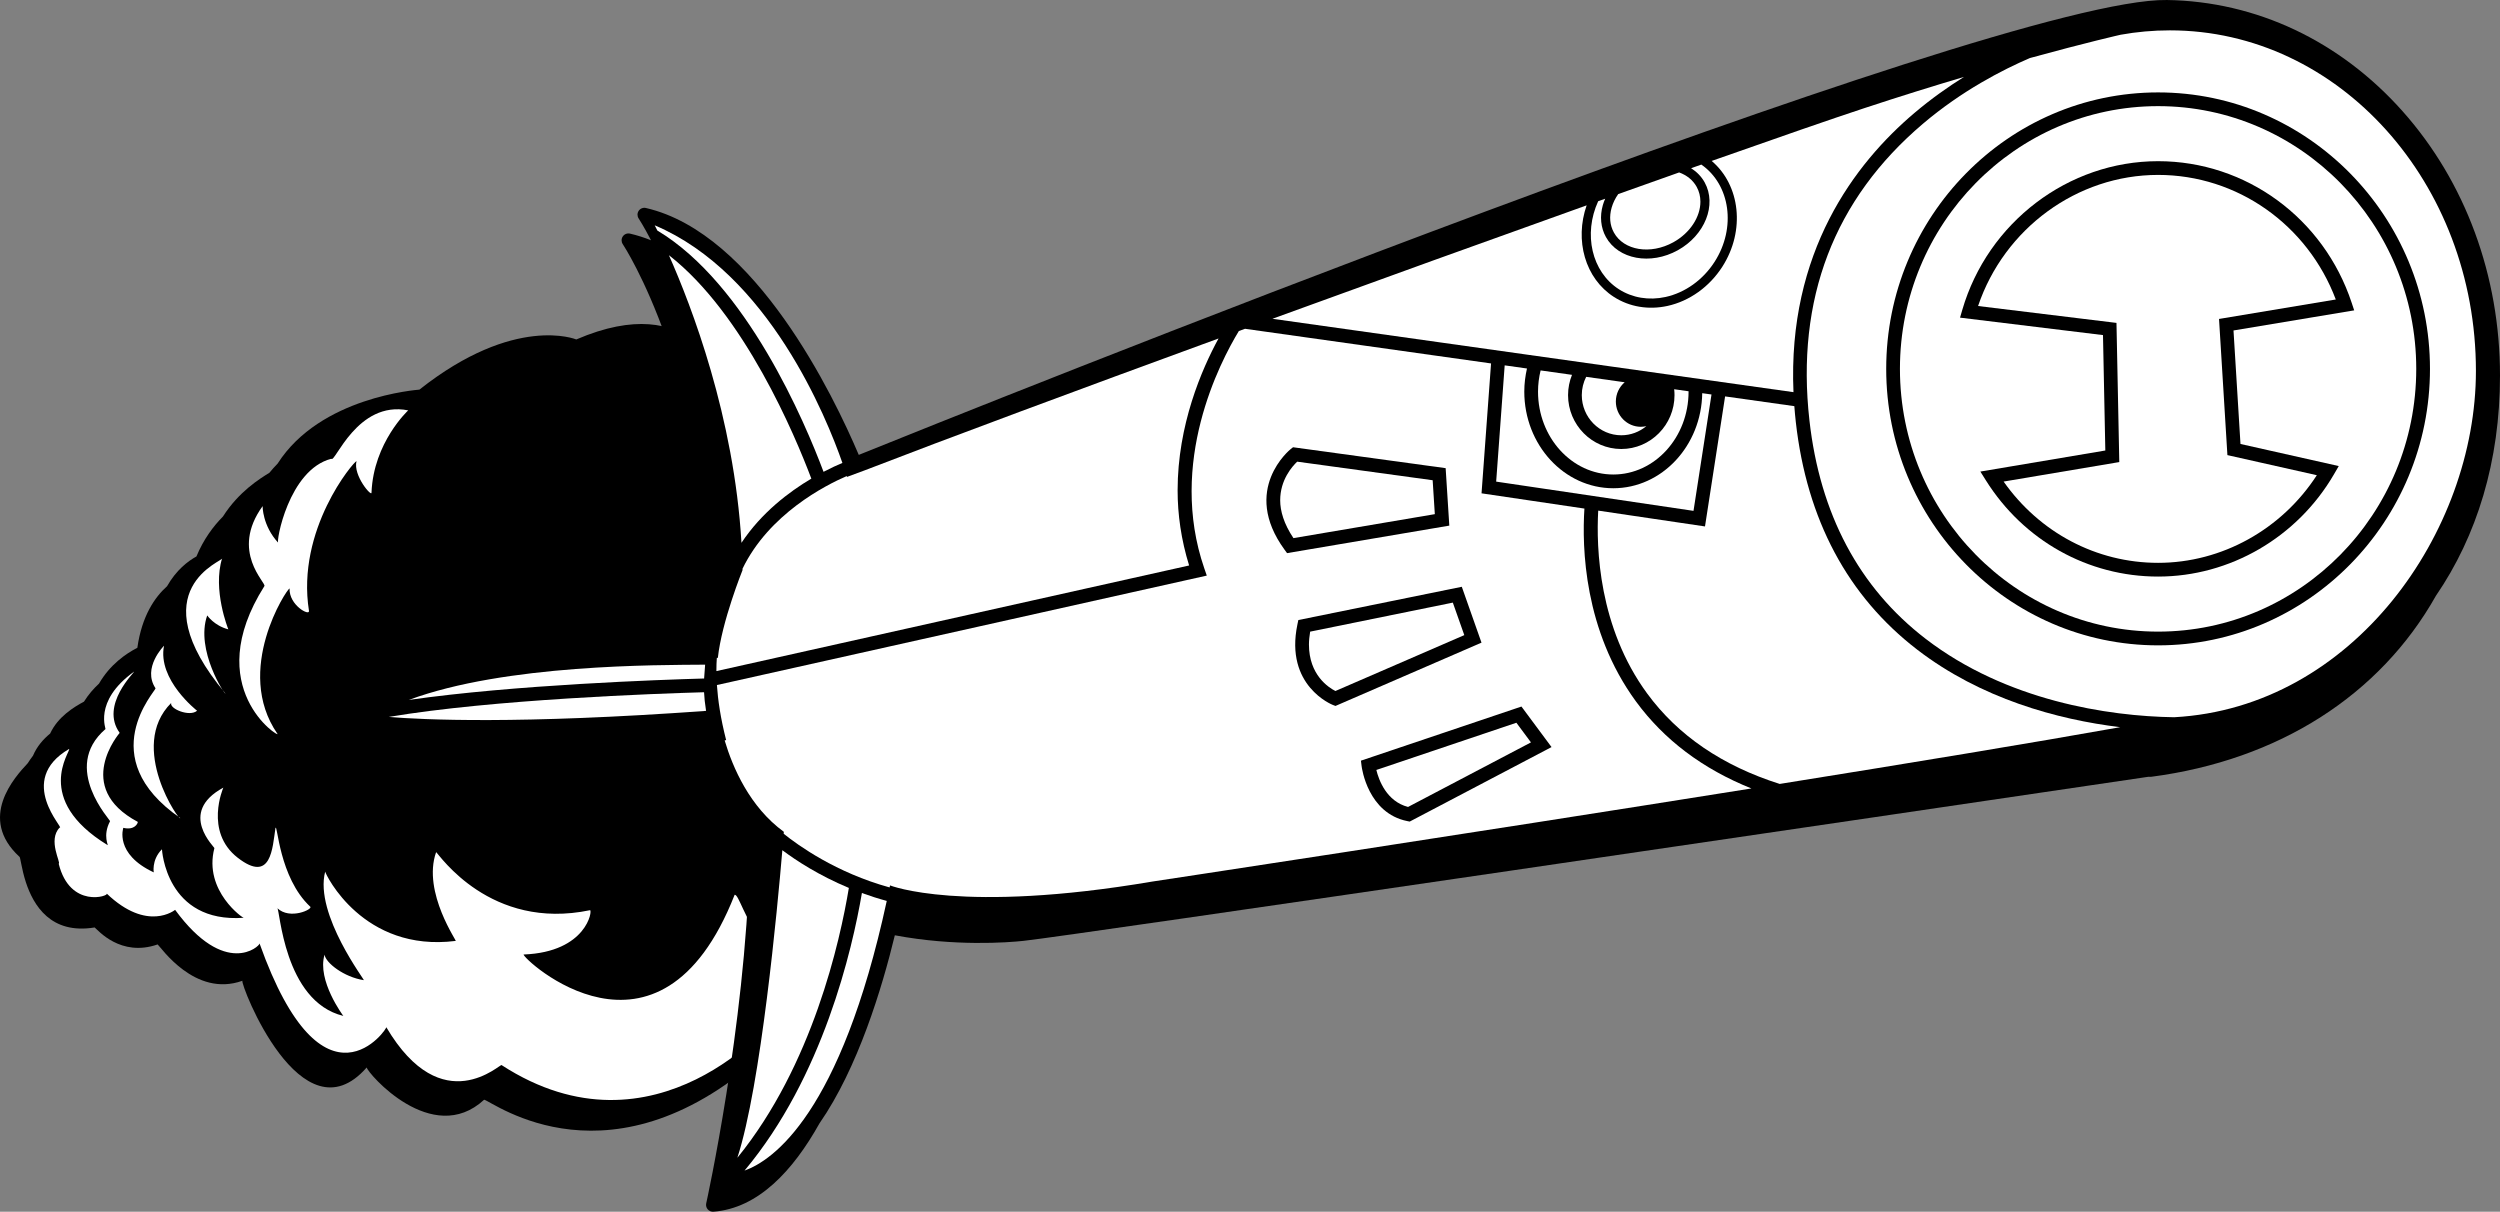 <?xml version="1.0" encoding="utf-8"?>
<!-- Generator: Adobe Illustrator 20.1.0, SVG Export Plug-In . SVG Version: 6.00 Build 0)  -->
<svg version="1.1" id="Layer_1" xmlns="http://www.w3.org/2000/svg" xmlns:xlink="http://www.w3.org/1999/xlink" x="0px" y="0px"
	 viewBox="0 0 546.22 264.75" style="enable-background:new 0 0 546.22 264.75;" xml:space="preserve">
<rect x="0" y="0" width="546.22" height="264.75" fill="#808080" stroke="none"/>
<g>
	<g>
		<path d="M198.193,168.402c0,0,17.969-34.891-17.742-54.57c0,0,2.803-30.565-22.555-30.395
			c-0.076-0.596-6.188-20.372-31.984-9.271c0,0-13.389-5.566-34.272,10.959
			c-0.581,0.072-21.682,1.583-30.986,16.167c-0.623,0.633-1.223,1.3-1.794,2.003
			c-2.097,1.292-6.663,4.091-10.142,9.547c-2.116,2.141-4.251,4.986-5.799,8.734
			c-1.845,1.017-4.402,2.953-6.426,6.512c-2.648,2.362-5.503,6.461-6.485,13.445
			c-2.54,1.296-5.994,3.701-8.38,7.828c-1.166,1.076-2.301,2.369-3.281,3.938
			c-2.208,1.184-5.701,3.304-7.397,6.976c-1.48,1.213-2.882,2.796-3.74,4.83
			c-0.392,0.514-0.785,1.068-1.161,1.659c-2.864,3.053-10.961,11.974-1.818,20.419
			c0.223-0.027,0.432,2.532,1.42,5.58c1.654,5.043,5.443,11.457,15.025,9.873
			c0.67,0.521,5.656,6.541,13.76,3.709c0.67,0.52,8.115,11.669,18.524,7.941
			c-0.52,0.67,12.893,35.239,27.158,18.942c0.148,1.191,14.291,17.539,25.66,7.045
			c1.859,0.37,27.977,20.652,62.086-10.831c0.933-0.116,10.508,0.532,15.199-8.291
			c2.904-2.443,5.369-6.499,6.003-13.219c1.094-1.191,2.322-2.669,3.517-4.411
			C197.85,197.819,206.501,185.421,198.193,168.402z"/>
		<path style="fill:#FFFFFF;" d="M89.189,89.661c0,0-7.58,6.996-8.017,17.928
			c0.15,1.19-4.092-3.715-3.277-6.839c-0.594,0.075-13.225,14.957-10.385,32.728
			c0.148,1.19-4.389-1.26-4.242-4.904c-0.596,0.074-12.256,17.855-2.652,31.756
			c0.744,1.113-16.963-9.953-2.852-32.272c0.52-0.67-7.592-7.506-0.387-17.476
			c0,0-0.07,4.238,3.428,8.028c-0.594,0.075,2.219-15.99,11.586-18.377
			C73.136,101.348,78.033,87.439,89.189,89.661z"/>
		<path style="fill:#FFFFFF;" d="M49.888,137.507c0,0-3.502-8.623-1.352-15.54
			c0.67,0.52-18.512,6.558,0.693,29.52c0.074,0.596-6.625-9.438-3.955-17.025
			C45.275,134.462,46.763,136.692,49.888,137.507z"/>
		<path style="fill:#FFFFFF;" d="M43.06,155.286c0,0-8.705-6.762-7.225-14.198
			c0,0-4.83,4.837-1.852,9.296c0.074,0.596-13.82,15.033,5.377,28.329
			c0.148,1.189-11.613-15.459-1.953-25.134C36.963,154.844,41.425,156.7,43.06,155.286z"/>
		<path style="fill:#FFFFFF;" d="M48.798,172.087c0,0-4.23,9.596,3.137,15.316
			c7.365,5.72,7.582-2.162,8.248-6.477c0.445-1.264,0.752,10.783,7.6,17.173
			c0.668,0.521-4.461,2.978-7.215,0.303c0.596-0.075,1.355,20.374,14.445,23.563
			c0,0-5.807-7.73-4.1-13.384c0.225,1.785,4.242,4.905,8.557,5.571
			c0.668,0.52-10.869-14.344-8.422-23.715c0.074,0.594,8.268,17.69,28.492,15.146
			c0.67,0.52-7.369-10.553-4.254-19.404c0.67,0.52,11.838,17.242,33.623,12.689
			c0.594-0.074-0.662,9.147-14.494,9.679c-0.52,0.669,29.619,28.905,46.096-13.05
			c1.785-0.225,5.148,21.711,25.07,11.953c0.744,1.115,0.83,16.211-16.275,14.736
			c0.074,0.596-26.15,32.295-59.705,10.532c-0.074-0.596-12.93,12.503-25.215-8.31
			c0.594-0.074-13.668,21.055-27.678-18.271c0.074,0.595-7.506,7.59-18.449-7.348
			c0,0-6.017,4.987-14.949-3.559c0.67,0.52-8.027,3.427-10.49-6.535
			c0.596-0.075-2.457-5.131,0.217-7.883c1.266,0.445-9.75-10.256,2.07-17.18
			c0.371,0.558-7.986,10.975,8.381,21.001c0.336,0.26-1.154-1.97,0.555-5.206
			c0.297-0.037-10.828-11.629-1.02-20.115c0.334,0.262-2.867-5.983,6.274-12.57
			c0.297-0.038-7.543,7.293-3.15,13.387c0,0-10.289,11.869,3.957,19.443
			c0.037,0.298-0.668,1.898-3.16,1.303c0,0-2.004,5.691,6.664,9.736
			c0.037,0.298-0.635-2.639,1.779-5.057c0,0,0.832,16.211,17.896,14.971
			c0.037,0.297-8.891-5.831-6.443-15.203C47.136,185.288,38.617,177.598,48.798,172.087z"/>
	</g>
	<g>
		<g>
			<g>
				<path d="M546.22,82.068c0-21.821-7.552-42.328-21.266-57.743
					c-13.691-15.39-31.985-24.028-51.515-24.323c-37.51-0.566-264.088,90.609-285.809,99.386
					c-5.451-12.843-22.54-48.419-46.507-53.944c-0.6-0.138-1.223,0.104-1.572,0.611
					c-0.176,0.256-0.264,0.554-0.264,0.851c0,0.291,0.085,0.584,0.255,0.836
					c0.044,0.066,1.105,1.688,2.7,4.756c-1.502-0.601-3.034-1.095-4.596-1.455
					c-0.6-0.138-1.223,0.105-1.572,0.611c-0.176,0.256-0.264,0.554-0.264,0.851
					c0,0.291,0.085,0.583,0.255,0.836c0.188,0.281,18.842,28.663,19.317,79.549
					c-1.253,2.947-2.208,6.037-2.876,9.235c-14.233-0.232-57.915,0.157-71.635,13.111
					c-0.37,0.349-0.537,0.861-0.446,1.36c0.091,0.5,0.43,0.92,0.898,1.115
					c0.024,0.01,0.084,0.041,0.182,0.087c-1.562,0.927-2.946,1.937-4.112,3.037
					c-0.37,0.349-0.537,0.861-0.446,1.36c0.091,0.5,0.43,0.92,0.899,1.115
					c0.431,0.18,11.596,6.735,74.438,1.479c1.61,9.462,5.483,17.462,11.481,23.814
					c-0.984,35.847-9.38,73.934-9.465,74.316c-0.024,0.108-0.036,0.218-0.036,0.326
					c0,0.357,0.127,0.706,0.366,0.982c0.311,0.359,0.772,0.55,1.246,0.515
					c9.737-0.728,17.357-8.902,23.159-19.28c8.432-12.148,13.707-29.672,16.475-41.112
					c13.061,2.458,24.636,1.591,28.09,1.22c10.518-1.127,190.632-27.703,245.816-35.855
					c0.066,0.002,0.524,0.015,0.524,0.015c27.961-3.647,50.061-17.852,62.279-39.56
					C541.186,117.085,546.22,100.789,546.22,82.068z"/>
				<path d="M152.283,164.793c0,0,0.006,0.042,0.014,0.095
					C152.292,164.852,152.289,164.834,152.283,164.793z"/>
				<path d="M152.297,164.887c0.006,0.045,0.012,0.083,0.017,0.118
					C152.307,164.962,152.302,164.924,152.297,164.887z"/>
				<path d="M152.314,165.006c0.015,0.102,0.029,0.202,0.037,0.254
					C152.344,165.221,152.332,165.131,152.314,165.006z"/>
				<path d="M152.35,165.259C152.357,165.307,152.355,165.297,152.35,165.259L152.35,165.259z"/>
			</g>
			<path style="fill:#FFFFFF;" d="M259.809,123.549c-1.753-5.65-2.514-11.182-2.514-16.419
				c0-14.297,5.271-26.448,8.942-33.179c-30.794,11.263-59.334,21.863-77.352,28.83
				l-3.83,1.417c0,0-0.02-0.066-0.054-0.181c-4.727,2.042-16.983,8.299-22.772,20.244
				c0.002,0.098,0.007,0.195,0.009,0.293c0,0-4.555,11.279-5.395,19.185
				c0,0-0.081-0.001-0.222-0.002c-0.064,0.842-0.098,1.814-0.097,2.888
				C179.957,141.388,257.228,124.125,259.809,123.549z"/>
			<g>
				<path style="fill:#FFFFFF;" d="M359.867,151.497c6.742,9.202,16.463,15.816,28.975,19.783
					c28.373-4.548,55.379-8.999,74.395-12.4c-13.761-1.674-30.451-6.252-44.336-16.93
					c-15.213-11.697-24.143-28.438-26.54-49.757c-0.132-1.167-0.235-2.316-0.322-3.453
					l-15.127-2.13l-4.392,28.412l-23.329-3.457
					C348.734,119.737,349.28,137.048,359.867,151.497z"/>
				<path style="fill:#FFFFFF;" d="M357.428,153.244c-11.358-15.523-11.804-33.656-11.251-42.126
					l-22.479-3.331l0.102-1.389l1.977-26.99l-53.754-7.571
					c-0.451,0.165-0.901,0.329-1.351,0.493c-4.173,6.878-15.519,28.722-7.551,51.845
					l0.547,1.587L156.637,149.673c0.217,3.24,0.785,7.221,2.016,12.024l-0.324,0.083
					c1.769,5.944,5.476,14.53,12.931,19.964c0,0-0.011,0.148-0.033,0.423
					c3.148,2.53,11.449,8.506,23.141,11.727c0.03-0.149,0.062-0.294,0.093-0.444
					c0,0,15.592,6.256,57.333-0.844c0,0,67.627-10.237,130.871-20.337
					C372.032,168.007,363.579,161.65,357.428,153.244z"/>
			</g>
			<path style="fill:#FFFFFF;" d="M371.917,85.906c-0.171,11.482-8.814,20.77-19.431,20.77
				c-10.723,0-19.446-9.47-19.446-21.111c0-1.744,0.218-3.43,0.586-5.051l-4.872-0.687
				c-0.618,8.437-1.727,23.576-1.86,25.4c2.507,0.372,40.44,5.993,43.116,6.39
				c0.305-1.97,2.689-17.395,3.931-25.426L371.917,85.906z"/>
			<path style="fill:#FFFFFF;" d="M368.928,85.485l-3.141-0.442c0.046,0.424,0.073,0.853,0.073,1.29
				c0,6.489-5.217,11.769-11.629,11.769c-6.413,0-11.63-5.28-11.63-11.769
				c0-1.569,0.311-3.064,0.863-4.434l-6.86-0.966c-0.356,1.481-0.565,3.028-0.565,4.632
				c0,9.986,7.378,18.111,16.446,18.111s16.446-8.125,16.446-18.111
				C368.932,85.538,368.928,85.512,368.928,85.485z"/>
			<path style="fill:#FFFFFF;" d="M358.494,93.248c-3.01,0-5.449-2.471-5.449-5.519
				c0-1.688,0.75-3.197,1.93-4.209l-8.414-1.185c-0.608,1.201-0.958,2.558-0.958,3.998
				c0,4.836,3.871,8.769,8.63,8.769c2.076,0,3.982-0.75,5.473-1.995
				C359.315,93.196,358.911,93.248,358.494,93.248z"/>
			<g>
				<path style="fill:#FFFFFF;" d="M474.095,6.632c-3.662,0-7.256,0.328-10.759,0.958
					c0,0-7.496,1.699-19.829,5.092c-5.96,2.561-14.852,7.128-23.365,14.354
					c-19.44,16.501-27.784,38.31-24.802,64.822c2.304,20.478,10.846,36.532,25.388,47.714
					c17.59,13.526,39.863,16.924,54.288,17.137c39.153-2.12,65.942-40.516,65.942-75.659
					C540.959,39.95,511.021,6.632,474.095,6.632z M471.517,141.002
					c-32.755,0-59.403-27.098-59.403-60.406s26.648-60.406,59.403-60.406
					c32.756,0,59.404,27.098,59.404,60.406S504.273,141.002,471.517,141.002z"/>
				<path style="fill:#FFFFFF;" d="M471.517,23.19c-31.101,0-56.403,25.752-56.403,57.406
					s25.303,57.406,56.403,57.406c31.102,0,56.404-25.752,56.404-57.406
					S502.619,23.19,471.517,23.19z"/>
			</g>
			<g>
				<path d="M487.993,72.202c2.4-0.4,26.369-4.393,26.369-4.393l-0.551-1.663
					c-6.124-18.5-23.121-30.929-42.294-30.929c-19.607,0-37.199,13.36-42.78,32.49
					l-0.494,1.695c0,0,28.864,3.522,31.235,3.812c0.046,2.248,0.465,22.979,0.51,25.217
					c-2.312,0.39-27.303,4.602-27.303,4.602l1.193,1.903
					c8.261,13.174,22.332,21.039,37.639,21.039c15.704,0,30.436-8.574,38.445-22.376
					l1.026-1.768c0,0-19.5-4.383-21.47-4.826C489.399,95.044,488.136,74.535,487.993,72.202z"/>
				<path d="M315.857,102.287l-33.344-4.57l-0.5,0.392c-0.111,0.087-10.956,8.836-1.353,21.994
					l0.548,0.75l35.448-6.011L315.857,102.287z"/>
				<path d="M319.385,128.203l-1.279,0.261l-34.435,7.009l-0.202,0.966
					c-2.813,13.438,7.646,17.547,7.752,17.586l0.567,0.215l31.903-13.829L319.385,128.203z"/>
				<path d="M331.384,154.719l-34.038,11.477l0.152,1.216
					c0.052,0.419,1.378,10.268,9.986,11.989l0.521,0.104l30.988-16.278l-6.575-8.857
					L331.384,154.719z"/>
			</g>
			<g>
				<path style="fill:#FFFFFF;" d="M146.147,55.757c4.948,11.136,14.236,35.297,15.855,62.841
					c4.367-6.575,10.36-11.119,15.266-14.026C173.74,95.225,162.614,68.583,146.147,55.757z"
					/>
				<path style="fill:#FFFFFF;" d="M179.933,103.085c1.647-0.86,3.073-1.506,4.122-1.943
					c-3.467-9.949-16.154-41.413-41.013-51.916c0,0,0.215,0.407,0.582,1.144
					C163.126,62.053,175.869,92.256,179.933,103.085z"/>
			</g>
			<g>
				<path style="fill:#FFFFFF;" d="M188.316,195.115c-2.108,12.356-8.523,40.195-25.644,60.647
					c6.172-2.212,20.988-12.363,31.074-58.921C191.844,196.327,190.036,195.742,188.316,195.115z
					"/>
				<path style="fill:#FFFFFF;" d="M185.465,194.001c-6.585-2.743-11.562-6.015-14.532-8.243
					c-1.065,12.588-4.671,51.383-9.828,67.199
					C177.531,232.784,183.557,205.537,185.465,194.001z"/>
			</g>
			<g>
				<path style="fill:#FFFFFF;" d="M153.84,148.244c0.056-1.047,0.152-2.008,0.222-3.024
					c-10.366,0.091-43.651-0.119-64.743,7.708C112.341,149.626,144.337,148.512,153.84,148.244
					z"/>
				<path style="fill:#FFFFFF;" d="M84.938,156.64c7.274,0.61,28.232,1.654,69.328-1.324
					c-0.253-1.592-0.384-2.913-0.439-4.07C143.558,151.536,107.741,152.794,84.938,156.64z"/>
			</g>
		</g>
		<path style="fill:#FFFFFF;" d="M407.221,23.666c-6.965,2.299-18.672,6.357-33.244,11.497
			c6.251,5.29,7.392,15.219,2.331,23.114c-2.817,4.395-7.189,7.518-11.993,8.569
			c-4.146,0.907-8.299,0.208-11.691-1.967c-6.306-4.042-8.623-12.385-5.96-20.013
			c-21.259,7.596-45.292,16.27-68.651,24.784l113.841,16.034
			c-1.319-30.593,13.372-49.951,26.432-61.007c3.646-3.087,7.33-5.691,10.832-7.875
			C422.478,18.775,415.112,21.061,407.221,23.666z"/>
		<g>
			<path style="fill:#FFFFFF;" d="M365.596,52.937c3.707-2.05,5.923-5.582,5.923-8.871
				c0-1.134-0.264-2.238-0.819-3.244c-0.827-1.496-2.188-2.556-3.827-3.147
				c-4.254,1.507-8.708,3.09-13.315,4.732c-0.644,0.921-1.133,1.916-1.431,2.95
				c-0.565,1.966-0.395,3.854,0.495,5.462C354.792,54.743,360.612,55.693,365.596,52.937z"/>
			<path style="fill:#FFFFFF;" d="M371.722,35.959c-0.738,0.261-1.487,0.526-2.239,0.791
				c1.224,0.773,2.25,1.809,2.967,3.103c2.703,4.888,0.064,11.542-5.885,14.832h-0.001
				c-5.949,3.29-12.989,1.989-15.692-2.9c-1.136-2.052-1.372-4.532-0.667-6.983
				c0.135-0.47,0.311-0.93,0.509-1.383c-0.511,0.182-1.019,0.363-1.532,0.546
				c-3.282,7.166-1.425,15.416,4.522,19.229c2.942,1.886,6.56,2.489,10.184,1.696
				c4.29-0.938,8.204-3.742,10.737-7.694C379.389,49.764,378.057,40.36,371.722,35.959z"/>
		</g>
	</g>
	<path style="fill:#FFFFFF;" d="M471.517,122.974c-13.502,0-25.918-6.631-33.751-17.756
		c3.923-0.661,25.274-4.26,25.274-4.26l-0.615-30.408c0,0-27.009-3.295-30.24-3.689
		c5.729-16.943,21.636-28.644,39.332-28.644c17.295,0,32.665,10.876,38.827,27.22
		c-3.114,0.519-25.512,4.25-25.512,4.25l1.831,29.75c0,0,16.108,3.621,19.538,4.392
		C498.527,115.655,485.464,122.974,471.517,122.974z"/>
	<path style="fill:#FFFFFF;" d="M282.602,117.573c-2.096-3.125-2.896-5.915-2.896-8.27
		c0-4.485,2.648-7.426,3.716-8.434c1.264,0.173,27.401,3.756,29.597,4.057
		c0.102,1.595,0.361,5.679,0.472,7.41C311.112,112.739,284.372,117.273,282.602,117.573z"/>
	<path style="fill:#FFFFFF;" d="M291.772,150.976c-1.487-0.753-5.782-3.492-5.782-10.157
		c0-0.862,0.102-1.812,0.262-2.811c1.836-0.373,28.881-5.878,31.173-6.345
		c0.558,1.581,1.916,5.43,2.507,7.105C317.63,139.767,292.909,150.483,291.772,150.976z"/>
	<path style="fill:#FFFFFF;" d="M307.641,176.309c-4.694-1.215-6.391-5.864-6.926-8.082
		c2.237-0.754,28.731-9.688,30.594-10.317c0.736,0.991,2.114,2.849,3.187,4.293
		C331.773,163.632,308.659,175.775,307.641,176.309z"/>
</g>
</svg>
